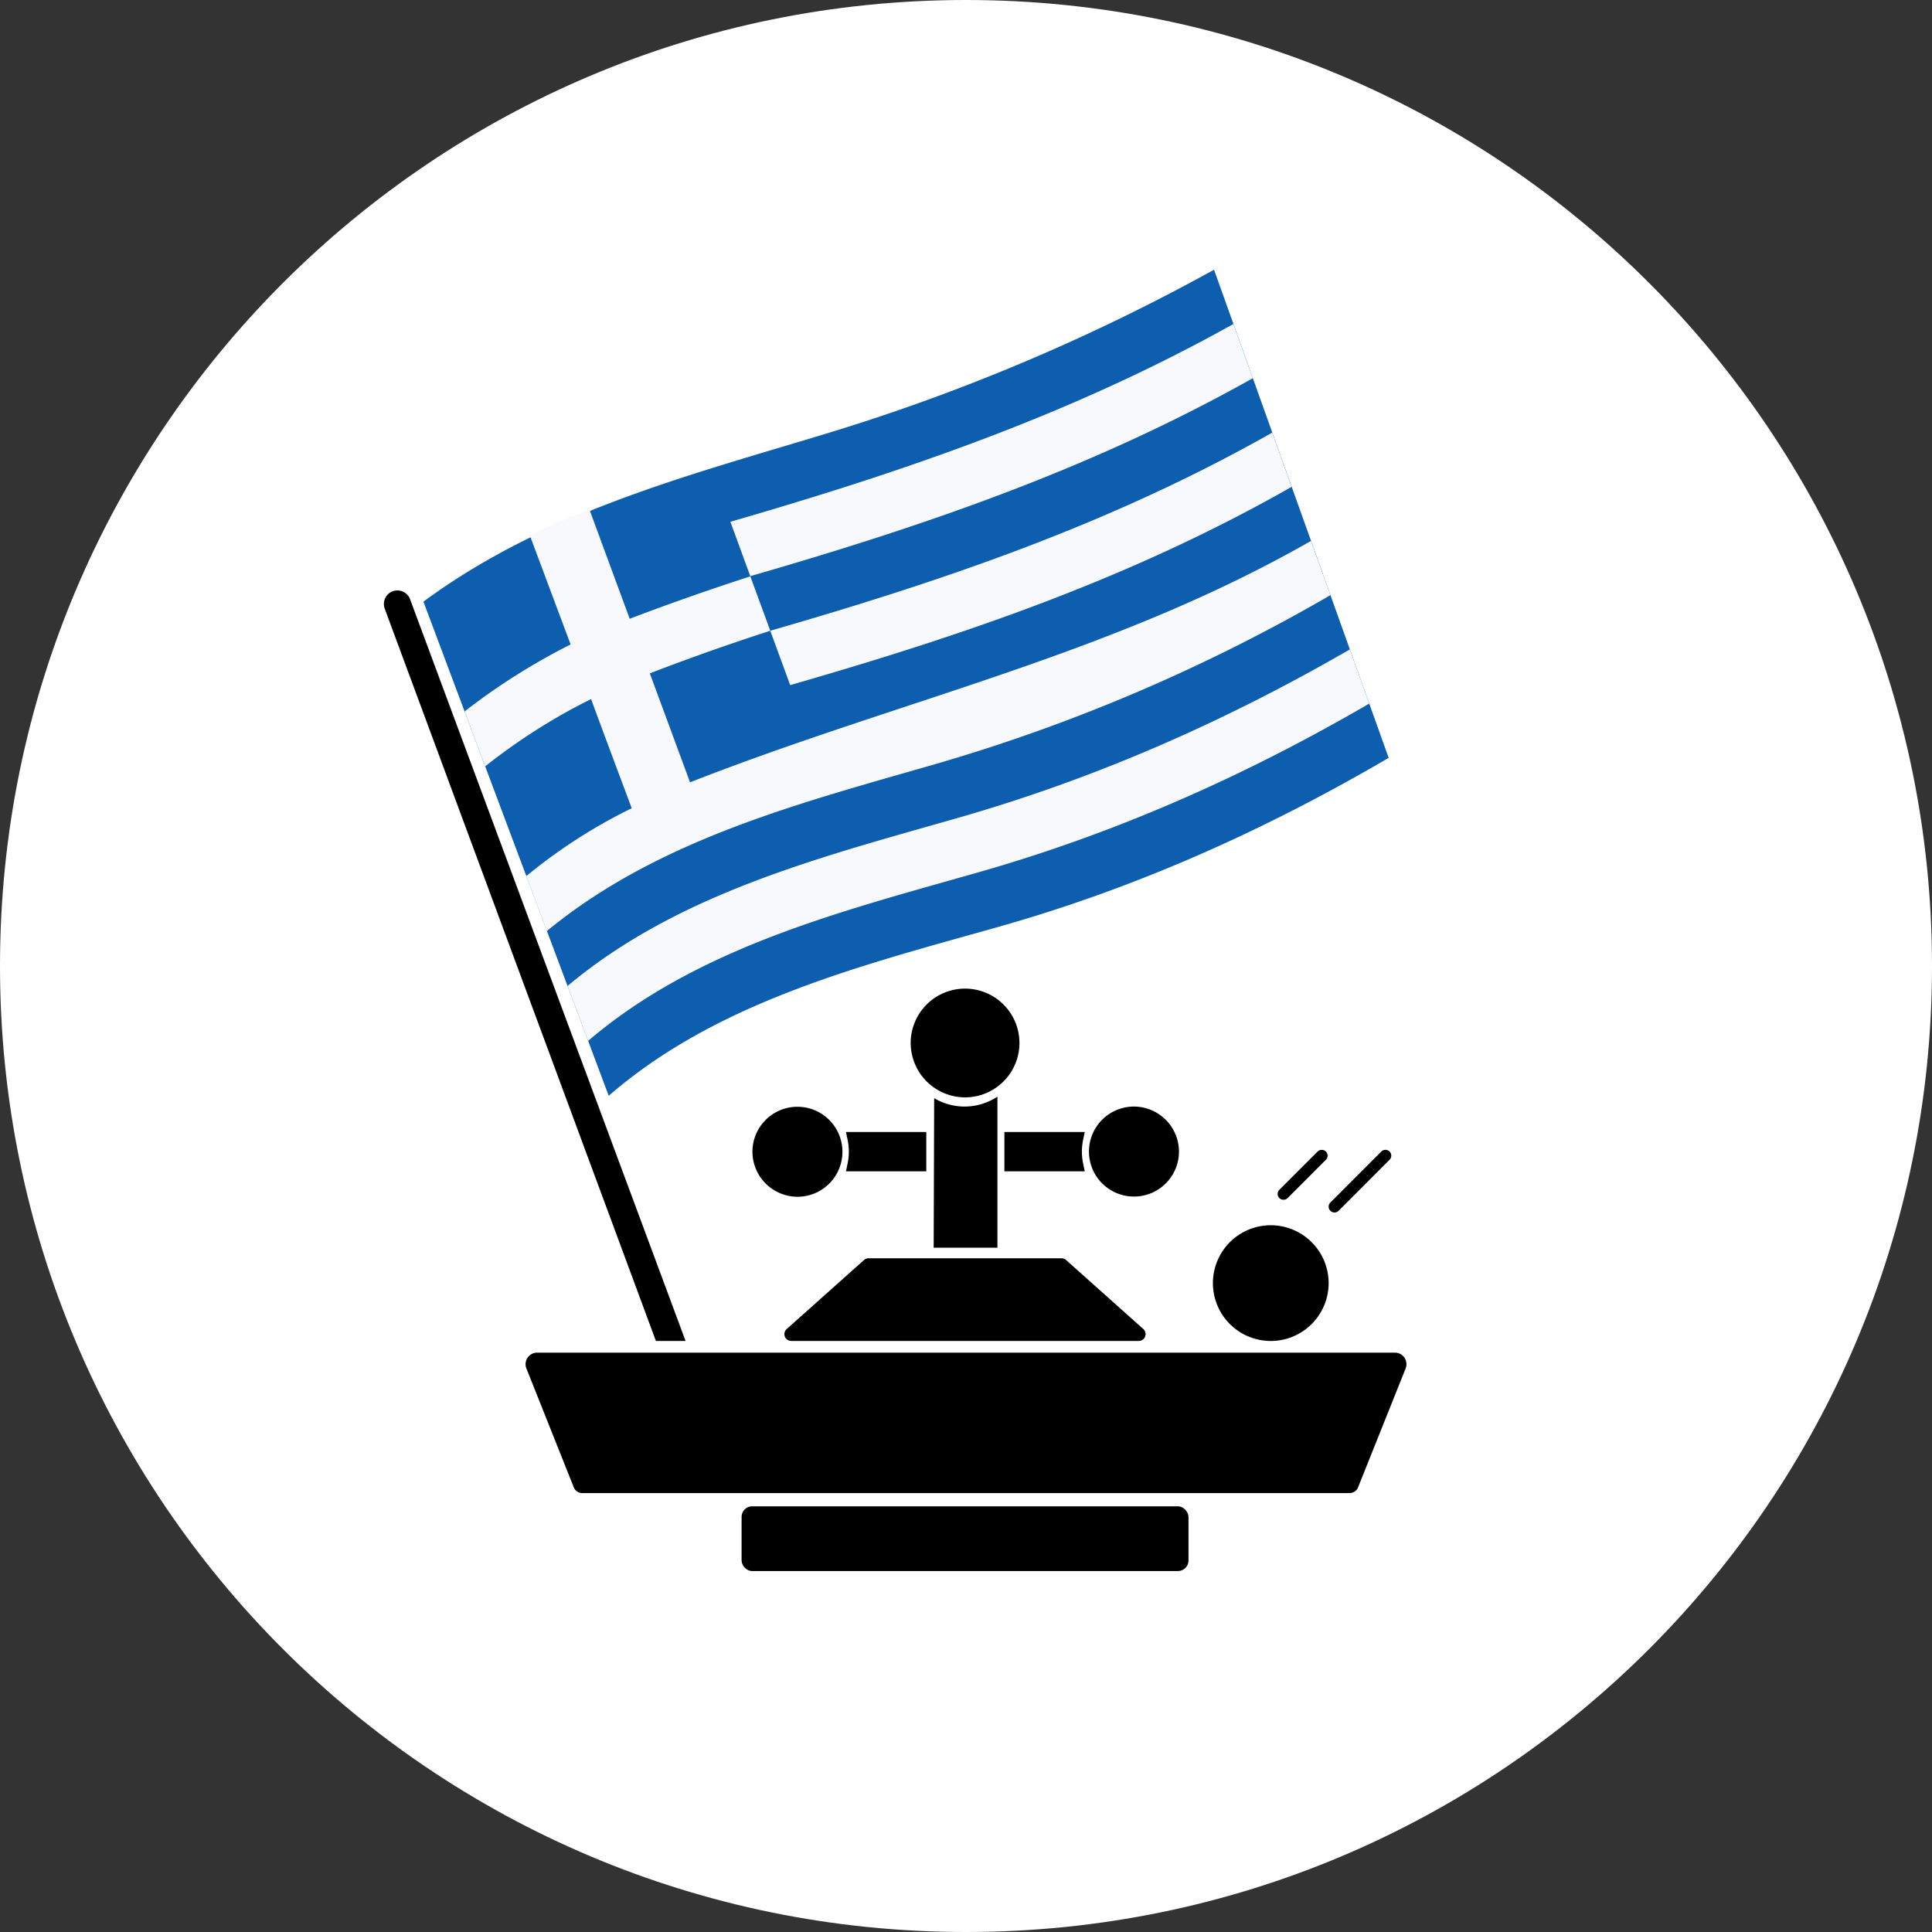 <svg xmlns="http://www.w3.org/2000/svg" width="515.18" height="515.18" viewBox="0 0 515.18 515.18"><rect x="0" y="0" width="515.18" height="515.18" fill="#333333" stroke="none"/><defs><style>.cls-1{fill:#fff;}.cls-2{fill:#0d5eaf;}.cls-3{fill:#f7f9fc;}</style></defs><g id="Шар_2" data-name="Шар 2"><g id="Шар_1-2" data-name="Шар 1"><path class="cls-1" d="M257.59,0C115.33,0,0,115.33,0,257.59S115.33,515.18,257.59,515.18,515.18,399.86,515.18,257.59,399.86,0,257.59,0Z"/><path d="M182.81,357.57,109.35,159.8a3.6,3.6,0,1,0-6.76,2.5L174.9,357.57Z"/><path d="M140.37,364.91,153,396.6a2.44,2.44,0,0,0,2.27,1.54H359.87a2.44,2.44,0,0,0,2.27-1.54l12.68-31.69a3.08,3.08,0,0,0-2.86-4.22H143.23A3.08,3.08,0,0,0,140.37,364.91Z"/><path d="M338.86,326.72a15.43,15.43,0,1,0,15.43,15.42A15.44,15.44,0,0,0,338.86,326.72Z"/><path d="M342.26,319.92h0a1.58,1.58,0,0,0,1.1-.45l10.19-10.2a1.55,1.55,0,0,0,0-2.2,1.57,1.57,0,0,0-2.2,0l-10.19,10.19a1.55,1.55,0,0,0,1.1,2.66Z"/><path d="M370.54,307.07a1.56,1.56,0,0,0-2.21,0l-13.58,13.59a1.51,1.51,0,0,0-.46,1.1,1.54,1.54,0,0,0,.45,1.1,1.57,1.57,0,0,0,2.21,0l13.59-13.6a1.57,1.57,0,0,0,0-2.2Z"/><path d="M302.38,295.07h0a12,12,0,1,0,12,12A12.05,12.05,0,0,0,302.38,295.07Z"/><path d="M289.25,301.86H267.83v10.47h21.42l-.45-2.2a15.08,15.08,0,0,1,0-6.06Z"/><path d="M257.33,292.62a14.5,14.5,0,1,0-14.49-14.49h0A14.53,14.53,0,0,0,257.33,292.62Z"/><path d="M212.64,319.13h0a12,12,0,1,0-12-12A12.06,12.06,0,0,0,212.64,319.13Z"/><path d="M225.59,312.33H247V301.86H225.59l.45,2.21a15.08,15.08,0,0,1,0,6.06Z"/><rect x="197.75" y="401.67" width="119.17" height="17.26" rx="2.8"/><path d="M211,357.57h92.65a1.82,1.82,0,0,0,1.22-3.18L284.28,336a1.82,1.82,0,0,0-1.21-.47H231.6a1.8,1.8,0,0,0-1.21.47l-20.6,18.38A1.82,1.82,0,0,0,211,357.57Z"/><path d="M257.33,295.07a15.85,15.85,0,0,1-8.23-2.24q-.06,19.95-.13,39.88h17V292.43A16,16,0,0,1,257.33,295.07Z"/><path class="cls-2" d="M112.91,160.43c31.37-23.13,68-32.93,104.73-44A535,535,0,0,0,323.73,71.92L370.3,202.09c-33.12,19.36-67.44,34.75-104.39,45.16-36.1,10.17-74.69,19.83-103.59,44.95Z"/><path class="cls-3" d="M365.12,187.62c-33.19,19.3-67.62,34.6-104.58,45.09C224.37,243,186,252.64,156.83,277.56c-2.2-5.86-3.29-8.79-5.49-14.64,29.46-24.71,67.58-34.37,103.84-44.75,37-10.57,71.49-25.77,104.77-45ZM354.77,158.7a472,472,0,0,1-104.95,44.94c-36.35,10.48-74.23,20.14-104,44.63-2.2-5.85-3.29-8.78-5.49-14.64a142.1,142.1,0,0,1,28.13-18.11Q163,201,157.61,186.41a160.12,160.12,0,0,0-28.23,17.94l-5.49-14.64a171.59,171.59,0,0,1,28.27-17.86l-10.89-29.11c6.21-3,9.43-4.34,15.9-6.89L167.91,165c10.68-4.07,21.3-7.79,32.17-11.31l5.32,14.5c46.91-13.53,91.18-28.68,133.85-52.83l5.17,14.46c-42.63,24.27-86.76,39.36-133.71,52.87-2.12-5.8-3.19-8.7-5.31-14.5-10.87,3.52-21.46,7.25-32.12,11.37L184,208.61c56.12-22,112.59-34.05,165.58-64.37Zm-20.7-57.85c-42.69,24-87.1,39.24-134,52.79-2.12-5.8-3.18-8.7-5.31-14.5,46.86-13.58,91.4-28.85,134.13-52.75Z"/></g></g></svg>